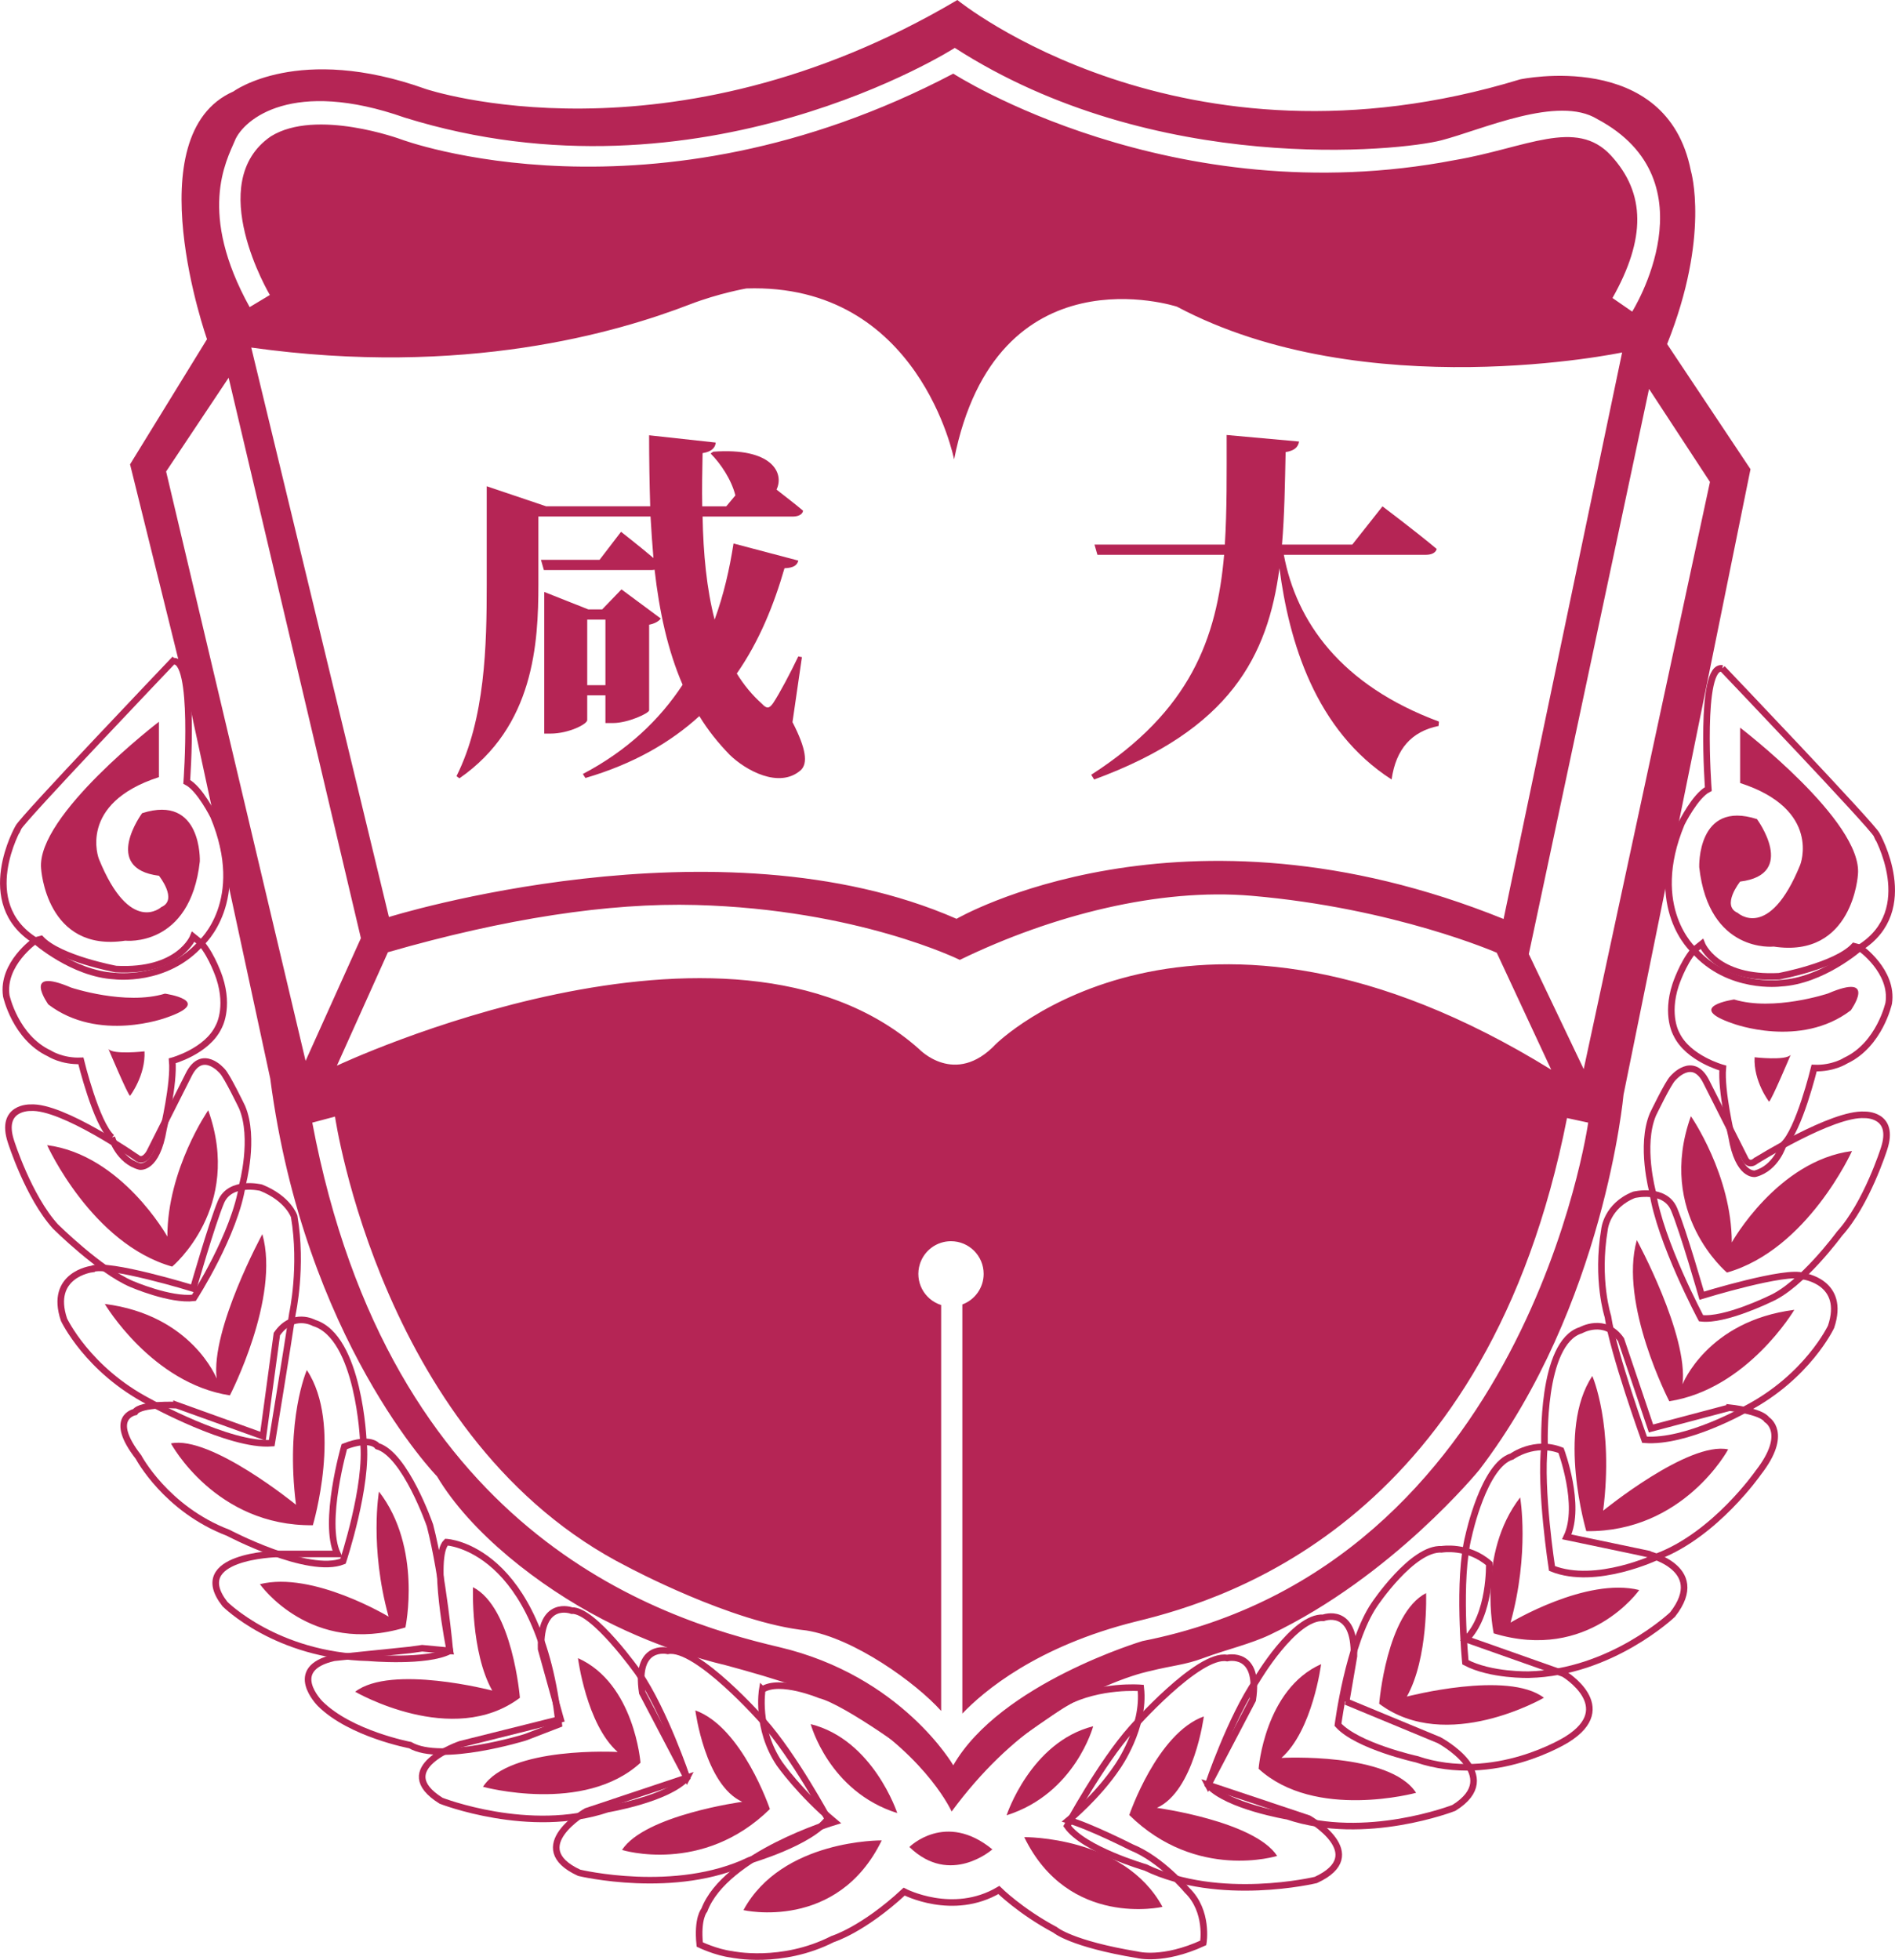<?xml version="1.0" encoding="UTF-8"?>
<svg id="_레이어_2" data-name="레이어 2" xmlns="http://www.w3.org/2000/svg" viewBox="0 0 532.85 550.93">
  <defs>
    <style>
      .cls-1 {
        fill: none;
        stroke: #b52555;
        stroke-miterlimit: 5.02;
        stroke-width: 1.85px;
      }

      .cls-2 {
        fill: #b52555;
      }
    </style>
  </defs>
  <g id="_레이어_1-2" data-name="레이어 1">
    <g>
      <g>
        <path class="cls-1" d="m339.7,501.75l28.29,9.46s17.6,10.06,2.01,17.26c0,0-27.12,6.53-47.93-3.53,0,0-17.36-5.03-22-11.66,0,0,9.56-17.71,18.17-27.38,0,0,18.75-21.31,26.83-19.81,0,0,9.32-2.2,7.18,11.77l-12.54,23.91Z"/>
        <path class="cls-1" d="m378.51,478.34l26.14,10.83s18.73,9.96,4.17,19.04c0,0-24.88,9.73-46.78,2.35,0,0-16.9-2.81-22.34-8.81,0,0,6.31-18.75,13.63-29.44,0,0,10.57-18.02,18.78-17.53,0,0,8.97-3.37,8.6,10.77l-2.19,12.79Z"/>
        <path class="cls-1" d="m439.79,470.54s15.42,9.31.86,18.4c0,0-20.41,12.97-42.32,5.59,0,0-16.67-3.68-22.11-9.69,0,0,2.95-23.16,10.27-33.83,0,0,10.69-15.97,18.89-15.49,0,0,7.37-1.25,13.38,4.03,0,0,.43,14.32-6.51,21.25l27.54,9.73Z"/>
        <path class="cls-1" d="m462.29,436.57s18.59,3.8,8,17.3c0,0-17.23,16.34-40.34,16.88,0,0-10.74.31-17.9-3.47,0,0-2.3-23.16.94-35.7,0,0,4.27-19.81,12.15-22.16,0,0,6.34-4.64,13.8-1.7,0,0,5.79,15.45,1.62,24.3l21.73,4.55Z"/>
        <path class="cls-1" d="m486.29,395.7s8.88.94,10.52,3.37c0,0,6.33,3.7-2.42,14.93,0,0-12.05,17.34-28.24,23.51,0,0-17.38,8.36-29.75,3.39,0,0-3.48-22.33-2.09-34.57,0,0-1.09-28.88,10.2-32.39,0,0,6.76-3.85,11.3,2.64l8.43,24.97,22.05-5.84Z"/>
        <path class="cls-1" d="m507.06,358.75s12.06,1.56,7.81,14.22c0,0-6.61,14.07-23.92,23.1,0,0-16.72,9.58-28.52,8.65,0,0-8.77-24.26-10.32-34.68,0,0-3.34-10.25-.95-24.41,0,0,.57-6.65,8.29-9.75,0,0,8.69-2.12,11.28,4.05,2.59,6.15,7.78,24.3,7.78,24.3,0,0,24-7.38,28.55-5.49h0Z"/>
        <path class="cls-1" d="m493.75,326.3s21.56-13.51,30.56-12.91c0,0,8.71-.29,5.45,9.56,0,0-4.89,15.47-12.51,23.85,0,0-10.64,14.53-19.61,18.36,0,0-12.69,6.22-19.32,5.41,0,0-11.55-21.6-13.63-35.53,0,0-3.57-13.08.09-21.77,0,0,4.26-8.86,5.59-10.15,0,0,5.65-6.74,9.47,1.08l10.98,21.79s.97,1.93,2.92.31h0Z"/>
        <path class="cls-1" d="m501.43,321.75s-1.97,6.63-7.9,8.19c0,0-4.73.87-6.63-10.48,0,0-3.05-12.87-2.47-19.23,0,0-9.77-2.64-13.03-9.52,0,0-3.08-5.2-.25-13.83,0,0,1.98-6.07,5.16-9.77l2.21-1.77s3.89,10.06,21.73,9.09c0,0,15.89-2.93,21.08-8.44l1.65.44s9.44,6.57,8.11,15.55c0,0-2.54,11.68-12.13,16.17,0,0-3.5,2.29-8.84,2.08,0,0-4.3,17.69-8.71,21.56"/>
        <path class="cls-1" d="m484.28,187.9s42.32,44.35,43.41,46.74c1.09,2.41,0,0,0,0,0,0,12.15,21.21-4.73,31.79,0,0-10.54,9.33-22.31,9.96,0,0-14.56,1.87-24.35-9.27,0,0-13.4-11.77-3.49-35.63,0,0,3.88-7.84,7.55-9.69,0,0-2.62-35.14,3.93-33.89h0Z"/>
        <path class="cls-1" d="m193.15,499.73l-28.29,9.44s-17.6,10.08-2.01,17.28c0,0,27.12,6.53,47.93-3.53,0,0,17.36-5.03,22-11.66,0,0-9.56-17.71-18.17-27.38,0,0-18.75-21.33-26.83-19.81,0,0-9.32-2.2-7.18,11.77l12.54,23.91Z"/>
        <path class="cls-1" d="m157.63,483.27l-28.21,7.05s-19.95,6.8-5.39,15.88c0,0,24.88,9.73,46.79,2.35,0,0,16.89-2.81,22.34-8.81,0,0-6.31-18.75-13.63-29.44,0,0-12.63-17.9-18.78-17.55,0,0-8.97-3.35-8.6,10.79l5.48,19.73Z"/>
        <path class="cls-1" d="m147.66,488.38s-23.59,7.3-32.35,2.18c0,0-16.78-3.16-25.3-11.66,0,0-9.77-9.79,3.89-12.89l21.4-2.2,3.41-.48,7.78.73s-5.34-26.34-.97-30.56c0,0,26.24,1.21,31.61,51.23l-9.48,3.66Z"/>
        <path class="cls-1" d="m77.85,436.82s-25.19.6-14.59,14.1c0,0,14.42,14.49,40.37,15.09,0,0,16.41,1.46,22.86-1.95,0,0-1.86-20.83-5.59-35.26,0,0-6.9-19.94-14.77-22.27,0,0-1.85-2.79-9.31.12,0,0-6.11,21.29-1.95,30.17h-17.03Z"/>
        <path class="cls-1" d="m49.64,394.99s-10.03-.48-11.67,1.93c0,0-7.78,1.43.97,12.66,0,0,7.68,14.59,25.21,21.29,0,0,22.57,11.91,32.3,8,0,0,7.11-21.41,5.72-33.66,0,0-1.15-29.36-13.83-33.31,0,0-5.95-3.37-10.49,3.12l-3.89,28.71-24.32-8.75Z"/>
        <path class="cls-1" d="m25.8,356.74s-12.07,1.56-7.81,14.22c0,0,6.61,14.07,23.92,23.1,0,0,22.69,12.56,34.49,11.62,0,0,4.28-26.07,5.84-36.47,0,0,2.88-13.1.48-27.26,0,0-1.59-4.99-9.31-8.09,0,0-8.69-2.12-11.28,4.03-2.59,6.17-7.79,24.32-7.79,24.32,0,0-24-7.38-28.54-5.49h0Z"/>
        <path class="cls-1" d="m38.46,325.43s-20.92-14.66-29.91-14.05c0,0-8.71-.29-5.45,9.56,0,0,4.89,15.47,12.51,23.85,0,0,12.43,12.33,21.4,16.15,0,0,10.88,4.7,17.51,3.89,0,0,11.56-17.9,13.65-31.81,0,0,3.57-13.08-.09-21.77,0,0-4.26-8.86-5.59-10.15,0,0-5.65-6.74-9.47,1.08l-10.98,21.79s-1.62,3.08-3.57,1.46h0Z"/>
        <path class="cls-1" d="m48.57,185.88S6.25,230.23,5.16,232.62c-1.09,2.41,0,0,0,0,0,0-12.15,21.18,4.74,31.79,0,0,10.54,9.33,22.31,9.96,0,0,14.56,1.87,24.35-9.27,0,0,13.4-11.77,3.49-35.63,0,0-3.88-7.84-7.54-9.69,0,0,2.62-35.14-3.93-33.89h0Z"/>
        <path class="cls-1" d="m31.42,319.73s1.97,6.63,7.9,8.19c0,0,4.73.87,6.64-10.5,0,0,3.05-12.85,2.47-19.21,0,0,9.77-2.64,13.03-9.52,0,0,3.08-5.2.25-13.83,0,0-1.98-6.07-5.16-9.77l-2.21-1.77s-3.89,10.04-21.73,9.09c0,0-15.89-2.93-21.08-8.44l-1.64.44s-9.45,6.57-8.12,15.55c0,0,2.54,11.68,12.13,16.17,0,0,3.5,2.29,8.84,2.08,0,0,4.3,17.67,8.71,21.56"/>
        <path class="cls-1" d="m214.34,474.95s-1.86,10.89,4.84,20.85c0,0,5.87,8.36,15.45,16.34,0,0-30.71,9.19-36.59,24.82,0,0-2.04,2.22-1.28,9.65,0,0,4.59,2.22,8.99,2.77,0,0,13.92,3.04,28.38-4.3,0,0,8.49-2.56,20.11-13.33,0,0,13.67,7.17,26.63-.46,0,0,6.02,5.99,15.81,11.21,0,0,4.44,3.91,23.17,7.01,0,0,7.08,1.91,18.5-3.35,0,0,1.52-8.92-4.56-14.78,0,0-7.15-8.67-15.65-12.1,0,0-11.74-5.95-17.66-7.61,0,0,8.16-6.67,13.77-15.09,0,0,7.78-10.96,6.52-22.1,0,0-11.46-1-21.36,4.22,0,0-14.81,9.94-18.71,13.33,0,0-12.36,13.31-22.13,1.48,0,0-20.41-15.11-27.97-17.03,0,0-11.34-4.74-16.25-1.52h0Z"/>
        <path class="cls-2" d="m468.77,96.72c12.17-30.44,6.68-48.71,6.68-48.71-6.77-34.47-48.01-25.7-48.01-25.7C332.09,51.39,269.2,0,269.2,0,188.05,48,119.75,25.03,119.75,25.03c-35.84-12.85-54.1.67-54.1.67-27.73,12.18-7.44,69.65-7.44,69.65l-21.64,35.18,16.91,68.3,22.51,104.37c9.62,73.56,46.89,111.81,46.89,111.81,9.47,15.9,28.62,30.85,46.43,40.12,17.81,9.27,34.29,12.85,34.29,12.85,15.2,4.1,27.92,8.03,36.94,13.74,20.67,13.14,27.05,27.51,27.05,27.51,8.56-11.62,17.43-19.69,25.51-25.26,16.83-11.62,30.24-14.22,30.24-14.22,6.49-1.62,9.8-1.7,15.05-3.66,6.58-2.43,13.23-3.95,18.74-6.57,34.44-16.38,58.82-46.32,58.82-46.32,35.16-45.99,40.57-105.49,40.57-105.49l35.7-175.82-23.44-35.16ZM66.07,39.44c2.56-5.97,16.19-17.46,47.73-6.38,83.52,25.99,154.68-19.6,154.68-19.6,56.25,36.22,125.28,28.98,136.78,25.99,11.51-2.97,32.81-12.79,43.89-5.97,32.81,17.48,9.8,54.12,9.8,54.12l-5.54-3.83c9.37-16.63,9.37-29.4-.43-40.06-9.8-10.64-23.86-2.12-43.89,1.29-79.68,15.34-141.04-24.3-141.04-24.3-85.22,44.76-155.25,18.48-155.25,18.48,0,0-23.86-8.81-36.64-.85-19.03,13.06-.28,44.59-.28,44.59l-5.68,3.41c-14.63-26.42-6.68-40.91-4.12-46.88h0Zm202.89,218.84c-67.1-29.4-159.6-.5-159.6-.5l-38.71-160.08c59.96,8.4,102.94-4.26,123.35-12.14,8.16-3.14,15.87-4.47,15.87-4.47,48.68-1.62,58.41,48.05,58.41,48.05,11.86-59.58,62.67-42.93,62.67-42.93,52.89,28.11,125.17,12.87,125.17,12.87l-33.33,159.25c-90.81-36.72-153.83-.04-153.83-.04h0Zm167.24,42.43c-100.76-62.2-156.18-7.21-156.18-7.21-11.49,12.16-21.64,1.35-21.64,1.35-53.42-47.34-163.65,4.72-163.65,4.72l14.35-31.89c32.97-9.48,62.07-13.95,86.64-13.28,45.47,1.23,74.16,15.43,74.16,15.43,26.15-12.68,56.21-20.23,82.02-18.02,40.26,3.45,68.97,16.01,68.97,16.01l15.33,32.91ZM46.71,132.54l17.58-26.36,37.19,157.55-15.55,34.49-39.22-165.68Zm274.6,328.75s-40.05,11.93-53.26,34.95c0,0-14.49-25.14-49-33.24-34.52-8.09-109.51-32.37-131.24-147.42l6.39-1.7s13.21,91.6,82.24,126.55c0,0,29.4,15.78,50.28,17.9,13.38,2.12,30.82,14.7,37.92,22.62v-114.1c-4.84-1.53-7.52-6.69-5.98-11.53,1.21-3.81,4.74-6.41,8.74-6.41,5.07,0,9.18,4.1,9.19,9.17v.02c0,3.93-2.49,7.3-5.99,8.59v115.01c5.86-6.15,20.86-18.96,49-25.93,26.42-6.38,98.86-28.98,121.02-141.48l5.96,1.29s-17.47,124.43-125.28,145.72h0Zm124.01-160.75l-15.44-32.35,33.81-158.86,17.13,26.15-35.5,165.05M44.69,218.44v-15.55s-34.49,26.38-33.13,41.25c0,0,1.35,23.68,23.67,20.29,0,0,18.26,2.04,20.96-22.31,0,0,.68-18.94-16.23-13.53,0,0-11.49,15.55,4.74,17.59,0,0,5.41,6.76.68,8.79,0,0-8.79,8.11-17.58-13.53,0,0-6.09-15.55,16.9-22.99m1.69,60.87s14.2,2.02.34,6.76c0,0-18.93,7.09-33.14-3.72,0,0-7.78-10.81,6.42-4.74,0,0,15.21,5.07,26.37,1.7m-5.75,16.22s-8.79,1.02-10.14-.67c0,0,5.41,12.85,6.08,13.18,0,0,4.4-5.76,4.06-12.52m6.43,52.08s-12.85-22.99-33.81-25.7c0,0,12.51,27.71,35.16,34.14,0,0,19.95-16.57,10.14-43.95,0,0-11.49,16.57-11.49,35.51m13.86,39.9s-6.98-17.86-31.45-20.96c0,0,13.19,22.31,35.17,25.7,0,0,14.2-27.4,9.13-45.32,0,0-14.54,26.72-12.85,40.58m27.05,41.25s8.45-28.4-1.69-43.62c0,0-6.09,13.87-3.05,37.86,0,0-24-19.6-35.16-17.24,0,0,12.51,23.33,39.9,22.99m26.03,28.73s4.78-22.39-7.44-38.19c0,0-2.7,15.55,2.71,35.16,0,0-21.3-12.85-36.18-9.13,0,0,14.2,20.29,40.91,12.16m32.19,19.79s-2.03-25.36-13.19-31.1c0,0-.68,18.25,5.41,29.06,0,0-28.4-7.44-38.54.33,0,0,27.39,15.9,46.32,1.7m33.91,18.27s-1.69-22.31-17.58-29.42c0,0,2.37,18.61,11.16,26.38,0,0-30.43-1.7-37.87,9.79,0,0,28.4,7.78,44.29-6.76m36.38,13.01s-7.78-22.99-20.96-27.73c0,0,2.7,20.98,13.19,25.7,0,0-27.39,3.72-33.81,13.53,0,0,22.65,7.09,41.59-11.5M489.3,220.1v-15.55s34.49,26.36,33.13,41.25c0,0-1.35,23.66-23.67,20.29,0,0-18.26,2.02-20.96-22.33,0,0-.68-18.94,16.23-13.51,0,0,11.5,15.55-4.73,17.57,0,0-5.41,6.78-.68,8.79,0,0,8.79,8.13,17.58-13.51,0,0,6.09-15.55-16.9-22.99m-1.69,60.85s-14.2,2.04-.34,6.76c0,0,18.93,7.11,33.14-3.7,0,0,7.78-10.83-6.42-4.74,0,0-15.21,5.07-26.37,1.68m5.75,16.24s8.79,1.02,10.15-.69c0,0-5.41,12.85-6.09,13.18,0,0-4.4-5.74-4.06-12.49m-6.42,52.06s12.85-22.99,33.81-25.7c0,0-12.51,27.73-35.16,34.16,0,0-19.95-16.57-10.14-43.95,0,0,11.49,16.57,11.49,35.49m-13.86,39.9s6.98-17.84,31.45-20.96c0,0-13.19,22.31-35.16,25.7,0,0-14.2-27.38-9.13-45.3,0,0,14.54,26.72,12.85,40.56m-27.05,41.27s-8.45-28.42,1.69-43.62c0,0,6.09,13.85,3.04,37.86,0,0,24.01-19.6,35.16-17.24,0,0-12.51,23.33-39.9,22.99m-26.03,28.73s-4.78-22.41,7.44-38.21c0,0,2.7,15.55-2.7,35.18,0,0,21.3-12.85,36.18-9.15,0,0-14.2,20.29-40.91,12.18m-102.48,51.06s7.78-22.97,20.96-27.71c0,0-2.7,20.96-13.19,25.7,0,0,27.39,3.72,33.81,13.51,0,0-22.65,7.11-41.59-11.5"/>
        <path class="cls-2" d="m283.04,510.29s6.76-20.62,24.35-25.03c0,0-5.07,18.94-24.35,25.03m-30.74-.62s-6.76-20.62-24.34-25.01c0,0,5.07,18.94,24.34,25.01m35.7,6.76s28.06-.33,38.88,19.6c0,0-26.37,6.09-38.88-19.6m-40.07.92s-28.06-.35-38.88,19.6c0,0,26.37,6.09,38.88-19.6m7.78,1.85s10.14-10.15,23.33.67c0,0-11.83,10.5-23.33-.67m132.1-40.27s2.03-25.34,13.19-31.1c0,0,.68,18.25-5.41,29.09,0,0,28.4-7.44,38.54.33,0,0-27.39,15.88-46.32,1.68m-33.91,18.29s1.69-22.33,17.58-29.42c0,0-2.37,18.59-11.16,26.36,0,0,30.43-1.68,37.87,9.81,0,0-28.4,7.78-44.29-6.76"/>
      </g>
      <g>
        <path class="cls-2" d="m222.86,203.04c3.79,7.37,4.4,11.57,2.25,13.51-6.04,5.22-15.46,0-19.96-4.4-3.28-3.38-6.14-6.96-8.5-10.85-8.09,7.37-18.43,13.41-32.04,17.4l-.72-1.13c12.49-6.55,21.6-15.25,28.05-25.08-4.2-9.73-6.55-20.58-7.88-32.35-.31.1-.72.1-1.13.1h-30l-.82-2.87h16.48l6.04-7.88s5.12,3.99,9.11,7.37c-.31-3.79-.61-7.68-.82-11.67h-31.53v19.04c0,16.58-1.23,40.03-22.21,54.56l-.82-.61c8.09-16.17,8.5-36.75,8.5-53.95v-27.54l16.69,5.63h29.28c-.2-6.45-.31-13.1-.31-19.96l18.73,2.05c-.1,1.33-1.02,2.56-3.69,2.97-.1,5.02-.2,10.03-.1,14.95h6.76l2.56-3.07c-1.13-4.5-4.2-9.01-6.96-11.77l.72-.51c16.48-1.23,20.07,5.94,17.81,10.65,2.46,1.95,5.32,4.1,7.47,5.94-.2,1.13-1.43,1.64-2.97,1.64h-25.29c.2,10.44,1.13,20.27,3.38,28.97,2.56-6.96,4.2-14.23,5.32-21.4l18.22,4.81c-.31,1.23-1.23,2.05-3.89,2.15-2.97,10.24-7.06,20.47-13.41,29.59,1.95,3.17,4.3,6.04,7.06,8.5,1.33,1.43,2.05,1.43,3.17-.2,1.84-2.76,4.91-8.6,7.06-13.1l1.02.2-2.66,18.32Zm-57.74-.61c0,1.13-5.22,3.79-10.34,3.79h-1.74v-39.82l12.39,4.91h3.89l5.43-5.63,11.06,8.19c-.51.72-1.64,1.43-3.28,1.74v24.06c0,.82-5.94,3.58-10.14,3.58h-2.15v-7.78h-5.12v6.96Zm0-28.25v18.43h5.12v-18.43h-5.12Z"/>
        <path class="cls-2" d="m361,155.95c3.48,18.73,15.97,36.65,43.61,46.89l-.1,1.23c-7.58,1.54-11.98,6.45-13.21,15.05-21.5-13.82-28.87-38.9-31.53-59.38-3.28,24.67-13.82,45.35-52.11,59.38l-.82-1.33c27.85-17.92,35.32-38.29,37.37-61.83h-35.63l-.82-2.87h36.65c.61-9.73.51-19.96.51-30.81l20.37,1.84c-.31,1.64-1.33,2.56-3.79,2.97-.2,9.01-.31,17.71-1.02,26h19.76l8.5-10.75s9.52,7.17,15.25,11.98c-.31,1.13-1.54,1.64-3.07,1.64h-39.93Z"/>
      </g>
    </g>
  </g>
</svg>